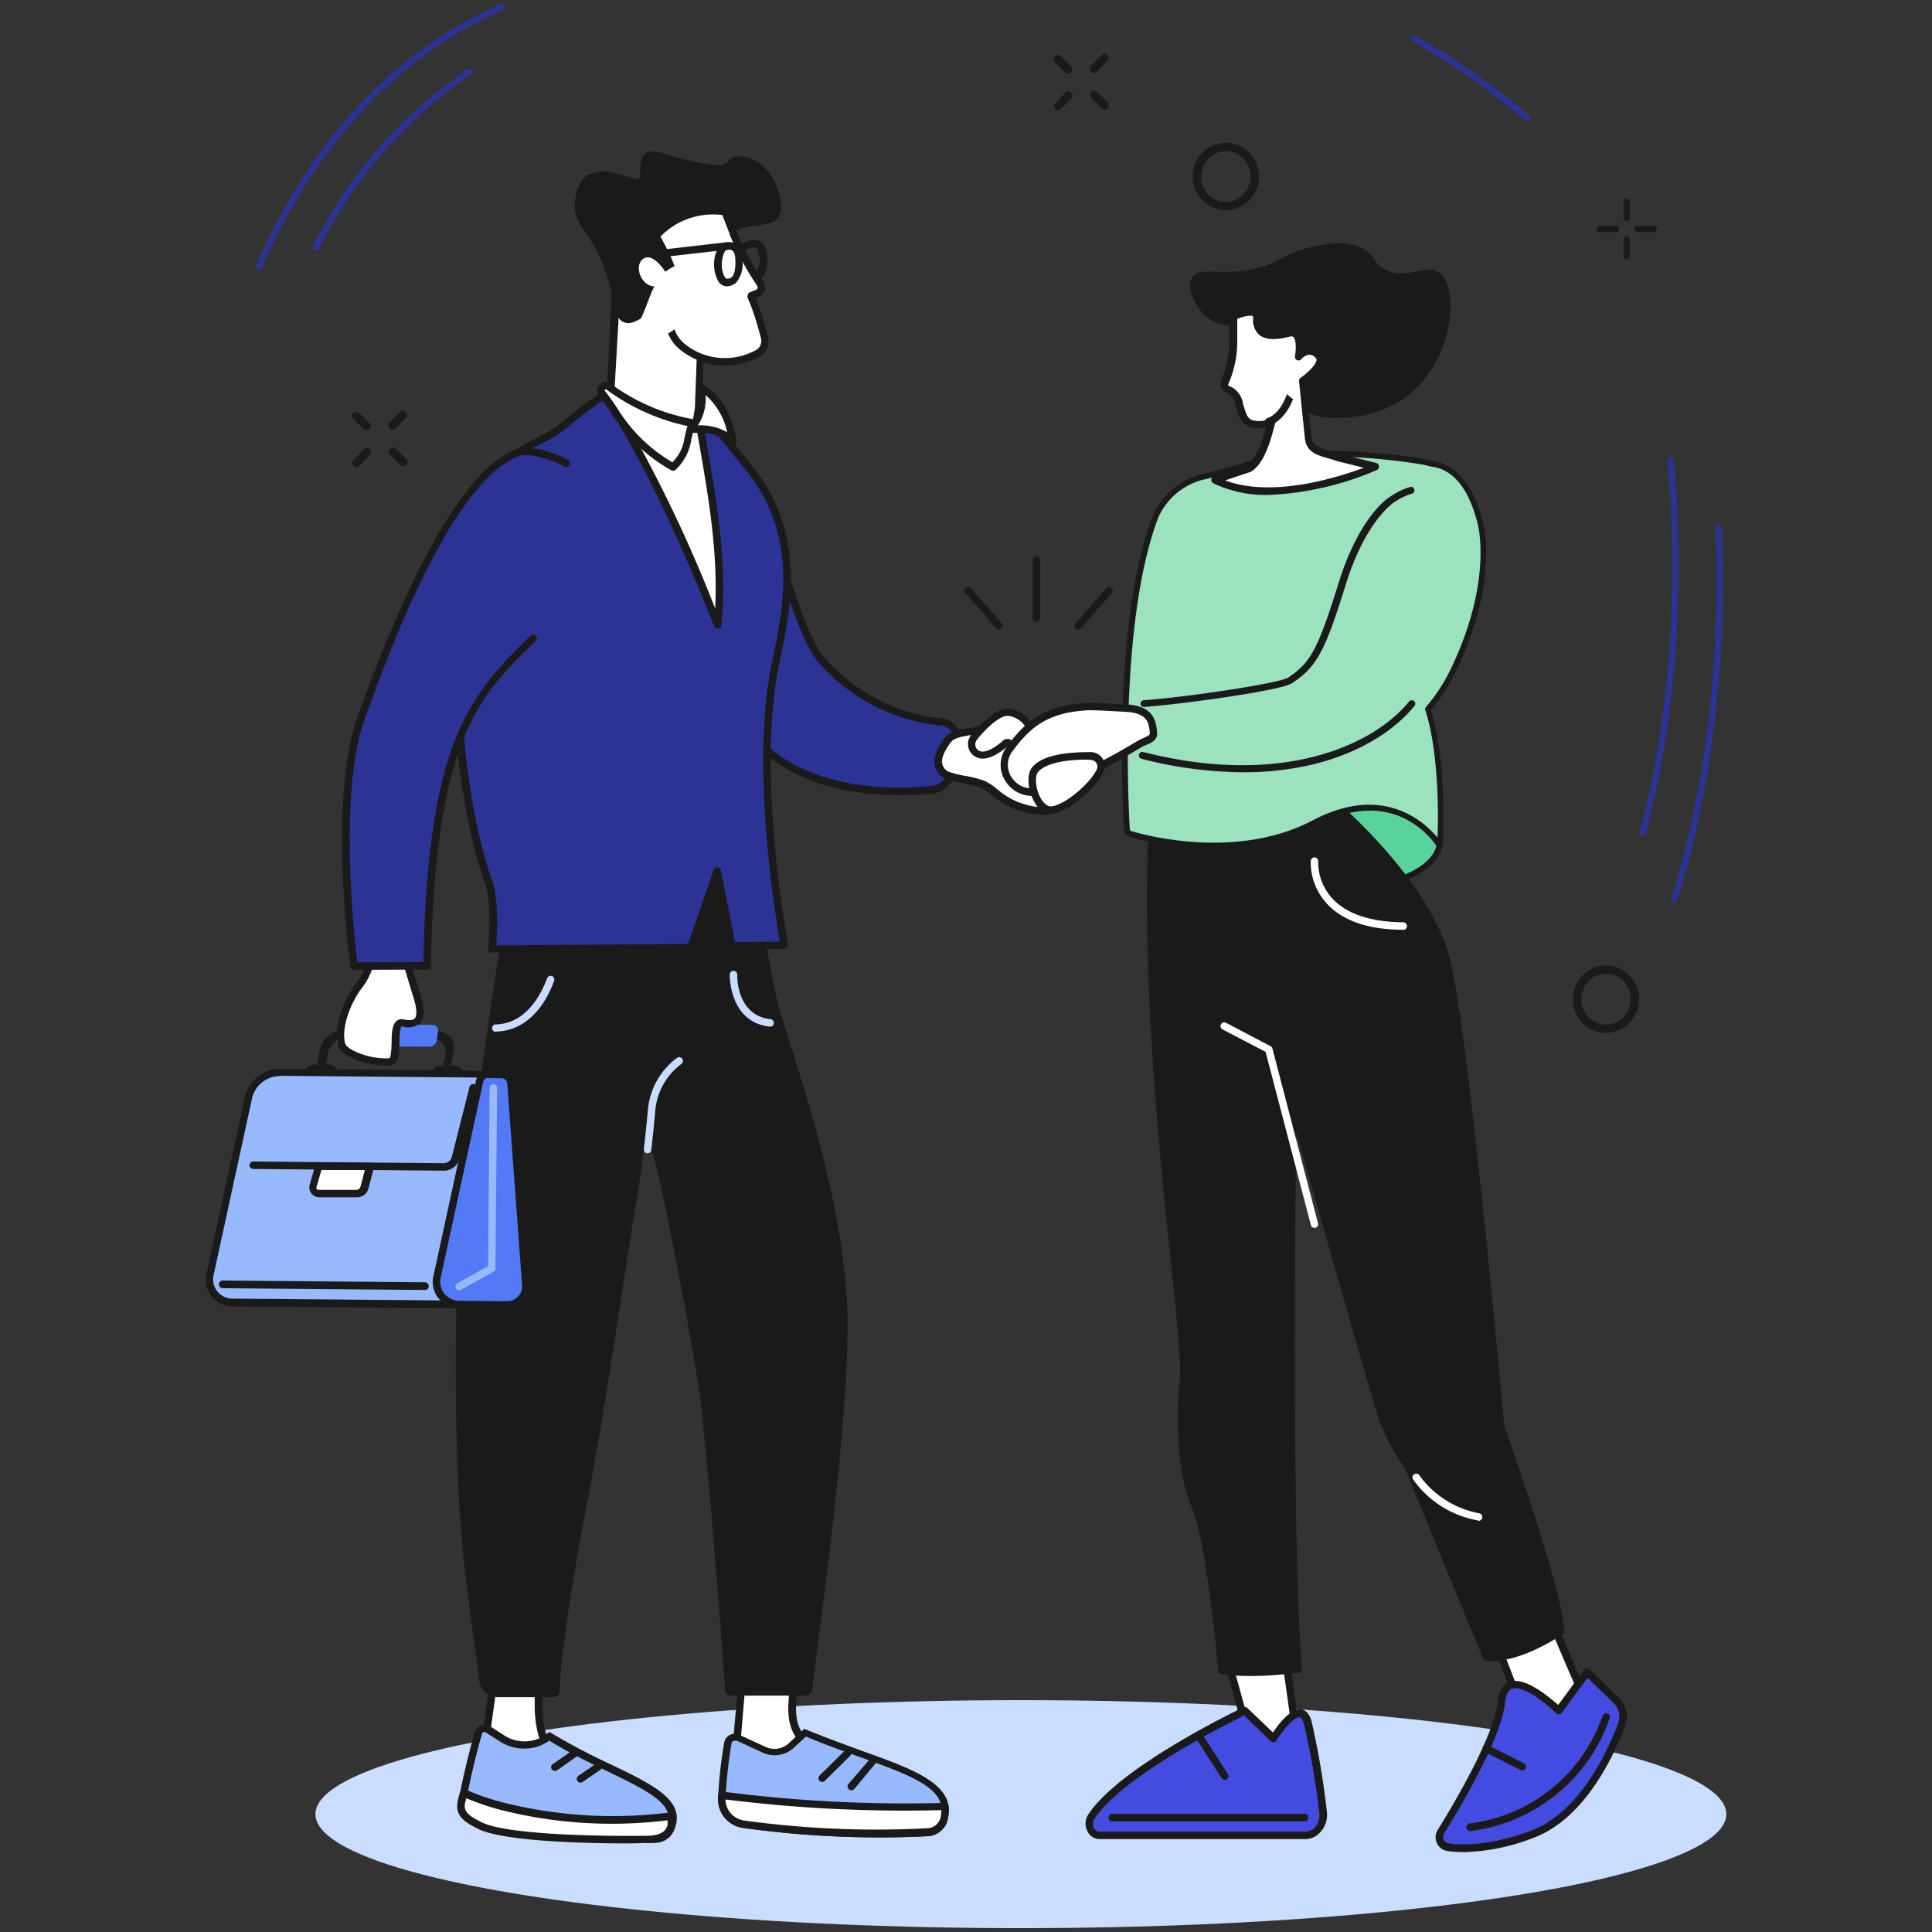 <svg xmlns="http://www.w3.org/2000/svg" viewBox="0 0 251 251"><rect x="0" y="0" width="251" height="251" fill="#333333" stroke="none"/><defs><style>.cls-1{fill:#caddff;}.cls-2{fill:#fff;}.cls-3{fill:#1a1a1a;}.cls-4{fill:#99b9ff;}.cls-5{fill:#2d3394;}.cls-6{fill:#5479f7;}.cls-7{fill:#59d39c;}.cls-8{fill:#434be0;}.cls-9{fill:#9ce2bf;}.cls-10{fill:none;stroke:#c8dbfd;stroke-miterlimit:10;opacity:0;}</style></defs><g id="Layer_2" data-name="Layer 2"><g id="Layer_1-2" data-name="Layer 1"><g id="Sales_representative" data-name="Sales representative"><ellipse class="cls-1" cx="132.63" cy="235.69" rx="91.65" ry="14.81"/><path class="cls-2" d="M62.5,230.16,72,228.3c-1.84-2.37-2.33-5.05-1.89-9.93l-5.9-.32Z"/><path class="cls-3" d="M61.92,230.77l1.85-13.23,6.85.38,0,.5c-.44,4.82,0,7.33,1.78,9.58l.49.62Zm2.69-12.22-1.54,11L71.15,228c-1.48-2.22-1.92-4.82-1.58-9.14Z"/><path class="cls-4" d="M62.16,225.15c-.46,1.42-1.47,5.46-1.92,7.9a3.08,3.08,0,0,0,2.11,3.49c4.17,1.31,14.26,1.68,22.64,2.39a2.15,2.15,0,0,0,2.17-1.55c1.8-4.7-7.18-6.51-15.81-11.79a8.73,8.73,0,0,1-1.32.77,5.31,5.31,0,0,1-4.64-.38l-2-1.28A.84.84,0,0,0,62.16,225.15Z"/><path class="cls-3" d="M85.13,239.42h-.19c-2.14-.19-4.43-.35-6.64-.51-6.65-.47-12.94-.92-16.1-1.91a3.58,3.58,0,0,1-2.44-4c.45-2.43,1.46-6.48,1.94-8h0a1.33,1.33,0,0,1,2-.71l2,1.29a4.87,4.87,0,0,0,4.17.34,7,7,0,0,0,1.24-.72l.27-.19.28.17a85.55,85.55,0,0,0,7.76,4.08c5.39,2.59,9.64,4.64,8.24,8.29A2.68,2.68,0,0,1,85.13,239.42Zm-22.5-14.13c-.47,1.45-1.48,5.51-1.91,7.85a2.57,2.57,0,0,0,1.78,2.93c3,1,9.57,1.43,15.87,1.88,2.22.15,4.51.32,6.66.5a1.66,1.66,0,0,0,1.67-1.25c1-2.68-2.11-4.35-7.75-7.06-2.33-1.13-5-2.39-7.58-4a10.12,10.12,0,0,1-1.14.63,5.84,5.84,0,0,1-5.11-.41l-2-1.28a.35.35,0,0,0-.53.18Z"/><path class="cls-2" d="M59.94,234.15s0,.07,0,.08c-.28,1.53.95,2.19,2.33,2.9C66.41,239.29,84,239,84,239s2.32.17,3-1.19a1.6,1.6,0,0,0,.25-.58c0-.27.08-1.26.08-1.26A59,59,0,0,1,65,234.6a29.76,29.76,0,0,1-4.73-1.67S60.15,233.28,59.94,234.15Z"/><path class="cls-3" d="M81.62,239.49c-5,0-16.26-.2-19.6-1.93-1.37-.71-2.93-1.52-2.57-3.41a.89.89,0,0,1,0-.11c.21-.87.31-1.23.31-1.25a.49.49,0,0,1,.29-.31.45.45,0,0,1,.42,0,30.2,30.2,0,0,0,4.61,1.62,58.35,58.35,0,0,0,22.16,1.34.48.48,0,0,1,.54.5c0,.11,0,1-.09,1.31a1.39,1.39,0,0,1-.23.61l-.07.12c-.81,1.57-3.18,1.48-3.47,1.46S82.89,239.49,81.62,239.49Zm-21.05-5.87c0,.17-.09.38-.16.64h0v.07c-.21,1.12.65,1.63,2.07,2.37,4,2.08,21.3,1.8,21.48,1.8h0c.56,0,2.1-.05,2.56-.93a1,1,0,0,1,.1-.18.62.62,0,0,0,.1-.25,5.71,5.71,0,0,0,0-.65,58.77,58.77,0,0,1-21.93-1.42A35.13,35.13,0,0,1,60.57,233.62Zm-.63.53h0Z"/><path class="cls-3" d="M72.09,230.08a.49.49,0,0,1-.4-.21.49.49,0,0,1,.12-.68l2.62-1.82a.48.48,0,0,1,.55.79L72.36,230A.46.46,0,0,1,72.09,230.08Z"/><path class="cls-3" d="M75.42,231.6a.46.46,0,0,1-.4-.21.49.49,0,0,1,.12-.68l2.29-1.57a.5.5,0,0,1,.68.13.48.48,0,0,1-.13.67l-2.29,1.57A.46.46,0,0,1,75.42,231.6Z"/><path class="cls-2" d="M95.53,228.56l6.66,2.11,3.48-3.65c-3.78-2-2.65-6-2.54-8.5l-6.72-.29Z"/><path class="cls-3" d="M102.34,231.22,95,228.9l1-11.17,7.67.32,0,.49c0,.42-.06.86-.11,1.33-.24,2.45-.51,5.22,2.38,6.72l.58.29Zm-6.29-3,6,1.9,2.85-3c-2.89-1.86-2.58-5-2.35-7.36,0-.27,0-.54.07-.79l-5.77-.24Z"/><path class="cls-4" d="M94.56,226.45a62.78,62.78,0,0,0-.79,7.19A3.28,3.28,0,0,0,96.55,237a126.88,126.88,0,0,0,24.11,1,2.32,2.32,0,0,0,2-2c1.17-5.26-8.16-6.7-18.11-10.9l-1.8,1.66a3.2,3.2,0,0,1-3.52.57l-3.45-1.59A.91.91,0,0,0,94.56,226.45Z"/><path class="cls-3" d="M114.4,238.71a129.31,129.31,0,0,1-17.92-1.24,3.76,3.76,0,0,1-3.19-3.85,59.35,59.35,0,0,1,.8-7.25h0a1.39,1.39,0,0,1,1.94-1l3.45,1.59a2.72,2.72,0,0,0,3-.48l2-1.88.28.12c2.48,1,5,1.94,7.18,2.73,6.81,2.44,12.19,4.37,11.22,8.73a2.8,2.8,0,0,1-2.49,2.37C118.64,238.65,116.51,238.71,114.4,238.71ZM95.46,226.18a.45.45,0,0,0-.2,0,.44.44,0,0,0-.22.31h0a60.31,60.31,0,0,0-.78,7.13,2.78,2.78,0,0,0,2.37,2.85,125.83,125.83,0,0,0,24,1,1.84,1.84,0,0,0,1.61-1.62c.78-3.53-4-5.24-10.61-7.61-2.12-.76-4.53-1.62-6.93-2.63l-1.57,1.46a3.69,3.69,0,0,1-4,.65l-3.45-1.59Zm-.9.27h0Z"/><path class="cls-2" d="M93.79,233.24s0,.27,0,.4A3.28,3.28,0,0,0,96.55,237a126.88,126.88,0,0,0,24.11,1,2.32,2.32,0,0,0,2-2,7.22,7.22,0,0,0,.07-1.32h-.64A183.6,183.6,0,0,1,95,233.39Z"/><path class="cls-3" d="M114.4,238.71a129.31,129.31,0,0,1-17.92-1.24,3.76,3.76,0,0,1-3.19-3.85c0-.13,0-.4,0-.4a.48.48,0,0,1,.18-.35.45.45,0,0,1,.37-.11l1.22.15a184,184,0,0,0,27.06,1.33l.64,0a.49.49,0,0,1,.49.47,6.31,6.31,0,0,1-.08,1.45,2.8,2.8,0,0,1-2.49,2.37C118.64,238.65,116.51,238.71,114.4,238.71Zm-20.15-4.92a2.81,2.81,0,0,0,2.38,2.72,125.83,125.83,0,0,0,24,1,1.84,1.84,0,0,0,1.61-1.62,5,5,0,0,0,.06-.72h-.15A185.94,185.94,0,0,1,95,233.87Z"/><path class="cls-3" d="M106.83,231.5a.52.52,0,0,1-.35-.14.49.49,0,0,1,0-.69l3.29-3.25a.48.48,0,0,1,.68,0,.49.49,0,0,1,0,.69l-3.29,3.25A.47.47,0,0,1,106.83,231.5Z"/><path class="cls-3" d="M110.59,232.58a.49.49,0,0,1-.37-.8l2.94-3.42a.48.48,0,0,1,.68-.06.49.49,0,0,1,0,.69L111,232.41A.5.5,0,0,1,110.59,232.58Z"/><path class="cls-3" d="M84.87,150.14c1,3,4.87,23,6,30.83,1,7.13,3,33.43,3.34,38.54a.82.82,0,0,0,.83.78h9.65a.83.83,0,0,0,.83-.75c.54-5.3,5-35,4.56-49.39-.54-15.68-7.58-34.33-8.93-39.47s-3-17.3-3-17.3l-32.51,5.05s-4.1,26.34-5.86,42.26c-.78,7-.88,29.77.47,41.93.88,7.88,1.7,12.91,2,15.65a2.51,2.51,0,0,0,2.5,2.22h7.14a.83.83,0,0,0,.84-.82c0-3.28,1.44-13.68,3.54-24.38,2.43-12.43,5.14-31.9,6.49-39.74.45-2.59.84-5.57,1.15-8.39C83.86,147.16,83.86,147.18,84.87,150.14Z"/><path class="cls-1" d="M84.08,149.83h0a.48.48,0,0,1-.43-.53c.23-2,.4-3.82.53-5.18a9.42,9.42,0,0,1,3.77-6.68.48.48,0,0,1,.68.1.49.49,0,0,1-.1.68,8.45,8.45,0,0,0-3.39,6c-.12,1.37-.3,3.19-.53,5.2A.49.49,0,0,1,84.08,149.83Z"/><path class="cls-1" d="M64.42,134.06a.49.49,0,0,1-.49-.48.48.48,0,0,1,.47-.49c4.12-.1,6-4.2,6.68-6a.48.48,0,1,1,.91.33c-.7,2-2.85,6.49-7.56,6.6Z"/><path class="cls-1" d="M100,133.38h0c-5.34-.61-5.19-6.73-5.19-6.79a.47.47,0,0,1,.5-.46.48.48,0,0,1,.47.5h0c0,.21-.12,5.28,4.33,5.78a.49.49,0,0,1,.42.54A.47.47,0,0,1,100,133.38Z"/><path class="cls-2" d="M79.23,52.86,80,37.61l11,5.74L90.77,53A48,48,0,0,1,89,60.44c-2.29,1.63-5.63-2.82-7.92-4.45l-.53-.38A3.12,3.12,0,0,1,79.23,52.86Z"/><path class="cls-3" d="M87.89,61.29c-1.66,0-3.48-1.69-5.13-3.21a21.27,21.27,0,0,0-2-1.69L80.27,56a3.63,3.63,0,0,1-1.53-3.18l.76-15.24a.47.47,0,0,1,.24-.4.5.5,0,0,1,.46,0l11,5.74a.51.51,0,0,1,.26.44L91.25,53a47,47,0,0,1-1.79,7.58.51.51,0,0,1-.18.25A2.32,2.32,0,0,1,87.89,61.29ZM80.55,38.15l-.84,14.73h0a2.68,2.68,0,0,0,1.12,2.33l.53.38a21.18,21.18,0,0,1,2.06,1.77c1.79,1.65,3.81,3.52,5.17,2.76A44.73,44.73,0,0,0,90.28,53l.35-9.56ZM79.23,52.86Z"/><path class="cls-3" d="M101.26,28c-.63,1.6-3.71,1-5.55,1.94a2.73,2.73,0,0,0-.43.26,3.55,3.55,0,0,0-.44.21c-2.11,1.13-3.43,3.84-6.1,3.84-3.86.77-4.1,4.55-5.43,7.11-.73.38-1.42.81-2.21.52-1.46-.54-1.12-2.74-2.35-6.37C77,30.36,75,29.71,74.69,27.27c-.22-1.86.68-4.31,2-4.66,2-.5,1.91-.54,6.06.7,1.13.35-1-4.73,3.32-3.42,10.9,3.3,7.22.23,10.17.44C100.33,20.6,102.08,26,101.26,28Z"/><path class="cls-2" d="M99.35,43.85c-.29-1.09-.66-2.47-1.13-3.75-.21-.58-.41-1.1-.62-1.59l0-.1.76-.3a.87.87,0,0,0,.43-1.29,31.36,31.36,0,0,1-4.23-8.76,9.53,9.53,0,0,0-8.75,2.67l.83,1.58a18.72,18.72,0,0,1,1,2.29c-2.85,1.2-3.18,4.48-4.38,6.78a2.58,2.58,0,0,1,2-.4c2.13.62,1.34,2.58,3.41,4.13a8.81,8.81,0,0,0,9.62.86A1.82,1.82,0,0,0,99.35,43.85Z"/><path class="cls-3" d="M98.57,46.42a10.75,10.75,0,0,1-4.48,1.07,9.32,9.32,0,0,1-5.65-2,5,5,0,0,1-1.64-2.16l.84-.54A4.19,4.19,0,0,0,89,44.72a8.34,8.34,0,0,0,9.12.81A1.37,1.37,0,0,0,98.88,44c-.31-1.14-.66-2.46-1.12-3.72-.2-.57-.41-1.08-.62-1.56a.52.52,0,0,1,0-.35l0-.09a.52.52,0,0,1,.29-.31l.76-.3a.32.32,0,0,0,.17-.12.36.36,0,0,0,0-.44,36.48,36.48,0,0,1-3.57-6.66,3.55,3.55,0,0,1,.44-.21,2.73,2.73,0,0,1,.43-.26,36.41,36.41,0,0,0,3.52,6.59,1.34,1.34,0,0,1-.08,1.6,1.27,1.27,0,0,1-.58.42l-.35.14c.15.38.31.78.46,1.22.47,1.29.84,2.64,1.14,3.8A2.3,2.3,0,0,1,98.57,46.42Z"/><path class="cls-3" d="M95.07,28a.51.51,0,0,0-.35-.36l-.13,0c-.29.29-.64-.47-.93-.19l1.18,3.06a3.55,3.55,0,0,1,.44-.21,2.73,2.73,0,0,1,.43-.26A18.62,18.62,0,0,1,95.07,28Z"/><path class="cls-2" d="M87,36.22s-2-3.8-3.52-2.53.75,5.4,3.52,2.53Z"/><path class="cls-3" d="M94.5,37.19h-.24a1.4,1.4,0,0,1-1-.75,4.7,4.7,0,0,1-.05-4.09A1.42,1.42,0,0,1,94,31.6a1.82,1.82,0,0,1,1.43,0c.65.29,1,1,1,2.13a3.74,3.74,0,0,1-.76,2.95A1.76,1.76,0,0,1,94.5,37.19Zm.17-4.75a.65.65,0,0,0-.28.06.42.42,0,0,0-.25.21,3.91,3.91,0,0,0-.13,3,1,1,0,0,0,.37.49.88.88,0,0,0,.69-.2c.25-.24.52-.81.46-2.21,0-.73-.19-1.16-.47-1.28h0A.9.9,0,0,0,94.67,32.44Z"/><path class="cls-3" d="M85.18,33.5a.47.47,0,0,1-.48-.42.49.49,0,0,1,.42-.54l9.26-1.07a.5.5,0,0,1,.54.43.49.49,0,0,1-.43.54L85.23,33.5Z"/><path class="cls-3" d="M98.54,36.28a.49.49,0,0,1-.26-.9,3.34,3.34,0,0,0,.11-3,.47.47,0,0,0-.31-.25,2.24,2.24,0,0,0-1.36.51.49.49,0,0,1-.68-.09.47.47,0,0,1,.09-.68,3.12,3.12,0,0,1,2.14-.69,1.45,1.45,0,0,1,1,.72,4.31,4.31,0,0,1,.2,3.29c-.19.58-.42.93-.7,1A.45.45,0,0,1,98.54,36.28Z"/><path class="cls-5" d="M100.69,69.8s3,12.35,6,15.84a24,24,0,0,0,15.55,8.13s3.87-.25,1.44,6.76a3.13,3.13,0,0,1-2.6,2.07c-5.24.53-19.9.91-25.59-10.57C88.47,77.94,100.69,69.8,100.69,69.8Z"/><path class="cls-3" d="M116.78,103.3c-6.91,0-17.14-1.72-21.76-11.06-7.09-14.3,5.27-22.76,5.4-22.84a.46.46,0,0,1,.44-.05.49.49,0,0,1,.3.34c0,.12,3.06,12.28,5.86,15.64a23.51,23.51,0,0,0,15.2,8,2.55,2.55,0,0,1,2,1c.94,1.23.88,3.38-.16,6.4a3.6,3.6,0,0,1-3,2.39A41.9,41.9,0,0,1,116.78,103.3ZM100.39,70.62a19.23,19.23,0,0,0-4.54,5.29c-2.79,4.87-2.78,10.23,0,15.9,5.48,11,19.38,10.89,25.11,10.3a2.6,2.6,0,0,0,2.19-1.74c1.16-3.34.81-4.82.32-5.49a1.56,1.56,0,0,0-1.27-.62h-.07A24.58,24.58,0,0,1,106.27,86C103.7,82.86,101.1,73.33,100.39,70.62Z"/><path class="cls-5" d="M78.35,51.47a36.43,36.43,0,0,0-5,3.73c-3.22,2.73-8.11,2.89-11,9.65-4.95,11.79-3.5,37.1,1.11,49.91.92,2.58.4,8.56.4,8.56l25.79-.21,3.47-9.93,1.92,9.73,6.8-.09s-4.15-21.65-1.21-36.29c1.22-6.06,3.92-16.1-2.91-25.1-1.56-2-4.65-5.64-6-7.81l-1.68,1.67C89.74,55.37,89.39,58,89,58c-4.11.72-5.27-1.16-8.14-4.18Z"/><path class="cls-3" d="M63.92,123.8a.48.48,0,0,1-.36-.15.46.46,0,0,1-.12-.37c0-.06.5-5.91-.38-8.36C58.42,102,56.89,76.73,62,64.67c2-4.84,5.11-6.43,7.82-7.83a17,17,0,0,0,3.26-2A39.09,39.09,0,0,1,78.11,51a.5.5,0,0,1,.58.08l2.51,2.39.88.94c2.24,2.43,3.39,3.67,6.68,3.14a8.51,8.51,0,0,0,.35-1.13c.23-.87.37-1.37.68-1.57l1.61-1.61a.47.47,0,0,1,.4-.14.48.48,0,0,1,.36.22c.89,1.41,2.55,3.46,4,5.27.75.93,1.46,1.81,2,2.51,6.52,8.57,4.56,18,3.26,24.24-.09.43-.18.84-.26,1.24-2.88,14.38,1.18,35.9,1.22,36.11a.48.48,0,0,1-.1.4.49.49,0,0,1-.37.18l-6.81.09h0a.5.5,0,0,1-.48-.39l-1.57-8-2.88,8.24a.51.51,0,0,1-.45.33l-25.8.2ZM78.29,52.07a42.89,42.89,0,0,0-4.62,3.5,17.77,17.77,0,0,1-3.45,2.13c-2.69,1.39-5.47,2.83-7.36,7.34C58,76.59,59.42,101.94,64,114.6c.8,2.21.58,6.69.47,8.23l24.93-.2L92.73,113a.48.48,0,0,1,.49-.32.49.49,0,0,1,.44.39l1.83,9.33,5.83-.07c-.62-3.53-3.76-22.67-1.11-35.92.08-.4.17-.82.26-1.25,1.26-6.07,3.17-15.23-3.08-23.45-.52-.69-1.23-1.57-2-2.49-1.31-1.63-2.78-3.45-3.74-4.86l-1.25,1.26-.06,0a9.66,9.66,0,0,0-.31,1c-.29,1.07-.46,1.72-1,1.81-3.93.69-5.44-.94-7.71-3.41l-.86-.92Zm11.9,3.7h0Z"/><path class="cls-2" d="M123.15,96.11c-.59.87-2.4,3.17-.24,4.58.56.36,4,.82,4.84,1.25,1.32.64,2.3,2,4.34,2.76,3.79,1.41,6.14.47,8.14-1.6s-3.6-9-7.6-8.62S124,94.85,123.15,96.11Z"/><path class="cls-3" d="M135.39,105.86a10,10,0,0,1-3.47-.71,10.72,10.72,0,0,1-2.93-1.78,8,8,0,0,0-1.45-1,15.68,15.68,0,0,0-2.42-.62,9.41,9.41,0,0,1-2.47-.67,2.51,2.51,0,0,1-1.21-1.66c-.26-1.33.68-2.68,1.18-3.41l.13-.18h0c.82-1.21,3.9-1.42,7.46-1.67.79,0,1.59-.11,2.37-.18,3.09-.26,6.75,3.26,8,5.9.72,1.53.72,2.79,0,3.55A7,7,0,0,1,135.39,105.86Zm-11.84-9.48-.13.19c-.42.61-1.21,1.75-1,2.68a1.58,1.58,0,0,0,.79,1,13.46,13.46,0,0,0,2.13.54,14.11,14.11,0,0,1,2.65.69,8.64,8.64,0,0,1,1.63,1.1,9.45,9.45,0,0,0,2.67,1.63c3.19,1.2,5.47.75,7.62-1.47.43-.45.37-1.34-.17-2.46-1.26-2.65-4.62-5.55-7-5.35-.79.07-1.6.12-2.4.18-2.74.19-6.16.42-6.72,1.24Z"/><path class="cls-2" d="M126.38,97.25a1.45,1.45,0,0,1,.28-1.63c1-1.12,3-3.23,4.41-3.11,1.67.14,3.81,2,3.16,5.2-.42,2-2.24,1-2.49.23s-.64-1.81-1.08-1.42S127.48,99.28,126.38,97.25Z"/><path class="cls-3" d="M133.12,99.39a2.07,2.07,0,0,1-1.84-1.31,4.88,4.88,0,0,0-.43-1.08c-.72.62-2.23,1.75-3.53,1.53a1.92,1.92,0,0,1-1.36-1h0a1.93,1.93,0,0,1,.33-2.19c1.36-1.56,3.29-3.41,4.82-3.27a4,4,0,0,1,2.8,1.65,5,5,0,0,1,.79,4.13c-.28,1.38-1.15,1.57-1.51,1.58ZM130.86,96l.2,0c.46.13.79.66,1.15,1.83a1.08,1.08,0,0,0,.94.62c.29,0,.5-.28.6-.81a4,4,0,0,0-.62-3.35A3.09,3.09,0,0,0,131,93c-.85-.07-2.35,1-4,3a1,1,0,0,0-.22,1.08.92.92,0,0,0,.68.55c.79.14,2-.64,2.85-1.41A.79.79,0,0,1,130.86,96Z"/><path class="cls-2" d="M93.24,81.19c-4.3-10.82-8.92-20.95-14.3-29.44,3.9,2.77,7.21,6.66,12,3.42C92.19,62.9,94.13,72.19,93.24,81.19Z"/><path class="cls-3" d="M93.24,81.67a.5.5,0,0,1-.45-.3C87.8,68.83,83.27,59.5,78.53,52a.49.49,0,0,1,.69-.66c.64.45,1.26.93,1.86,1.4,3.14,2.44,5.85,4.54,9.56,2a.47.47,0,0,1,.46,0,.49.49,0,0,1,.29.36c.15.93.32,1.89.48,2.86,1.24,7.17,2.64,15.31,1.85,23.29a.48.48,0,0,1-.41.43Zm-12.53-28a182.25,182.25,0,0,1,12.2,25.38c.38-7.19-.87-14.47-2-21-.13-.72-.25-1.44-.37-2.14C86.67,58.18,83.63,56,80.71,53.69Z"/><path class="cls-2" d="M79.09,50.23A26.24,26.24,0,0,0,90,54.94c-1,2.89-.24,3.22-2.51,5.74-5.74-3.35-6.86-6.57-9.22-9.57A.62.62,0,0,1,79.09,50.23Z"/><path class="cls-3" d="M87.44,61.16a.42.42,0,0,1-.24-.07,21.39,21.39,0,0,1-7.85-7.56c-.5-.74-1-1.43-1.51-2.12A1.08,1.08,0,0,1,77.92,50a1.09,1.09,0,0,1,1.46-.12h0A25.46,25.46,0,0,0,90,54.45a.49.49,0,0,1,.35.23.46.46,0,0,1,0,.41,17.94,17.94,0,0,0-.55,2.08A6.59,6.59,0,0,1,87.8,61,.46.46,0,0,1,87.44,61.16ZM78.72,50.58a.14.14,0,0,0-.11.05.12.12,0,0,0,0,.18c.56.72,1.07,1.46,1.55,2.17a20.69,20.69,0,0,0,7.19,7.08A5.44,5.44,0,0,0,88.91,57a15.61,15.61,0,0,1,.41-1.65A27.38,27.38,0,0,1,78.8,50.62.12.12,0,0,0,78.72,50.58Z"/><path class="cls-2" d="M89.71,55.77A6.08,6.08,0,0,0,91,50.27c2.45,1.51,3.67,4,4.19,7.06C93.52,55.69,91.45,55.68,89.71,55.77Z"/><path class="cls-3" d="M95.22,57.81a.51.51,0,0,1-.34-.13c-1.53-1.49-3.38-1.52-5.14-1.42a.49.49,0,0,1-.4-.8,5.61,5.61,0,0,0,1.22-5.09.45.45,0,0,1,.19-.49.47.47,0,0,1,.53,0c2.38,1.46,3.82,3.88,4.41,7.39a.48.48,0,0,1-.25.51A.59.59,0,0,1,95.22,57.81Zm-4.48-2.55a7,7,0,0,1,3.73.89,8.86,8.86,0,0,0-2.8-4.82,6.39,6.39,0,0,1-1,3.93Z"/><path class="cls-4" d="M61.77,169.48l-31.6-.28a3,3,0,0,1-2.9-3.58l5-23a4.22,4.22,0,0,1,4.16-3.3l27.1.24Z"/><path class="cls-3" d="M61.77,170h0l-31.59-.28a3.49,3.49,0,0,1-2.7-1.31,3.41,3.41,0,0,1-.67-2.87l5-23a4.72,4.72,0,0,1,4.6-3.67h0l27.1.24a.51.51,0,0,1,.35.15.49.49,0,0,1,.13.36l-1.76,29.93A.49.49,0,0,1,61.77,170ZM36.39,139.8a3.74,3.74,0,0,0-3.65,2.91l-5,23a2.45,2.45,0,0,0,.49,2.05,2.49,2.49,0,0,0,1.95.95l31.13.27L63,140l-26.59-.23Z"/><path class="cls-6" d="M65.81,169.52l-6.13-.06a3,3,0,0,1-2.9-3.58l5.5-25.35a1.27,1.27,0,0,1,1.24-1l1.58,0a1.24,1.24,0,0,1,1.24,1.15l1.92,26.21A2.42,2.42,0,0,1,65.81,169.52Z"/><path class="cls-3" d="M65.83,170h0L59.68,170a3.48,3.48,0,0,1-2.7-1.31,3.42,3.42,0,0,1-.68-2.87l5.51-25.34a1.74,1.74,0,0,1,1.7-1.36H65.1a1.74,1.74,0,0,1,1.72,1.6l1.93,26.21A2.91,2.91,0,0,1,65.83,170Zm-2.32-30a.76.76,0,0,0-.75.6L57.25,166a2.44,2.44,0,0,0,.48,2.05,2.52,2.52,0,0,0,2,.95l6.13.05a2,2,0,0,0,1.46-.62,1.89,1.89,0,0,0,.51-1.45l-1.93-26.21a.76.76,0,0,0-.76-.7H63.51Z"/><path class="cls-3" d="M57.63,152.09h0l-24.73-.22a.49.49,0,0,1-.48-.49.48.48,0,0,1,.48-.48h0l24.73.22h0a1.09,1.09,0,0,0,1.07-.83L61,141.21a.49.49,0,0,1,.59-.36.48.48,0,0,1,.35.59l-2.26,9.09A2.06,2.06,0,0,1,57.63,152.09Z"/><path class="cls-2" d="M48.07,151.52l-.72,2.76a1.05,1.05,0,0,1-1,.79l-4.9,0a.8.8,0,0,1-.77-1l.74-2.54Z"/><path class="cls-3" d="M46.34,155.55h0l-4.9,0a1.3,1.3,0,0,1-1-.52,1.29,1.29,0,0,1-.21-1.12l.74-2.55a.5.5,0,0,1,.47-.35h0l6.68.06a.47.47,0,0,1,.38.19.49.49,0,0,1,.08.42l-.72,2.76A1.52,1.52,0,0,1,46.34,155.55ZM41.76,152l-.63,2.19a.31.31,0,0,0,0,.27.33.33,0,0,0,.26.13l4.9,0h0a.55.55,0,0,0,.54-.42l.57-2.16Z"/><path class="cls-3" d="M55.22,167.59h0l-26.28-.23a.49.49,0,0,1,0-1h0l26.28.23a.49.49,0,0,1,.48.49A.48.48,0,0,1,55.22,167.59Z"/><path class="cls-3" d="M42.68,138.32l-2,0a1,1,0,0,0-1,1l4.06,0A1,1,0,0,0,42.68,138.32Z"/><path class="cls-3" d="M59.12,138.47l-2,0a1,1,0,0,0-1,1l4.06,0A1,1,0,0,0,59.12,138.47Z"/><path class="cls-3" d="M58.58,138.41l.35-1.94A2.05,2.05,0,0,0,56.86,134l-12.3-.11a3.09,3.09,0,0,0-3,2.47l-.35,1.94,1.13.27.24-1.58a2.44,2.44,0,0,1,2.15-2.12l11.54.11a1.6,1.6,0,0,1,1.61,1.95l-.27,1.51Z"/><path class="cls-6" d="M56.22,133.15l-11.3-.1a1,1,0,0,0-1,.87L43.77,135a.72.72,0,0,0,.68.89l11.3.1a1,1,0,0,0,1-.87L56.9,134A.71.71,0,0,0,56.22,133.15Z"/><path class="cls-4" d="M59.64,167.63a.49.49,0,0,1-.23-.91l4-2.21.2-23.17a.49.49,0,0,1,.49-.48h0a.49.49,0,0,1,.48.49l-.21,23.45a.46.46,0,0,1-.25.42l-4.25,2.35A.53.53,0,0,1,59.64,167.63Z"/><path class="cls-2" d="M48.15,124.73a8,8,0,0,1-1.5,3.35c-1.25,1.59-2.84,5.07-2.28,7.52.42,1.79,5.6,2.66,6.44,2.28,1.13-.5,0-5.36,1.53-5,2.87.63,2.4-1.68,1.83-3.57s-1.55-5.2-1.55-5.2Z"/><path class="cls-3" d="M50.12,138.45a11.73,11.73,0,0,1-4.58-1.08,2.76,2.76,0,0,1-1.64-1.67c-.6-2.6,1-6.19,2.37-7.92a7.55,7.55,0,0,0,1.4-3.12l0-.36,5.24-.75.12.4s1,3.31,1.55,5.2c.45,1.46.75,2.94,0,3.77a2.43,2.43,0,0,1-2.39.41h0c-.24.15-.28,1.44-.3,2.07,0,1.38-.08,2.57-.87,2.93A2.49,2.49,0,0,1,50.12,138.45Zm-1.57-13.29A8.38,8.38,0,0,1,47,128.38c-1.19,1.52-2.71,4.84-2.18,7.11.07.32.45.67,1.07,1a9.78,9.78,0,0,0,4.7,1c.23-.15.27-1.45.29-2.07,0-1.26.08-2.34.68-2.81a1,1,0,0,1,.85-.17c.51.11,1.18.18,1.47-.13.49-.54,0-2.2-.2-2.83-.46-1.49-1.16-3.86-1.44-4.8Z"/><path class="cls-5" d="M69.23,82.91C61.42,90.44,56,96.32,55.45,125.44l-9.45.11s-2.91-21.53.9-32.21c3.41-9.56,11.82-31.62,20.53-34.56,1.4-.47,4.89.64,6.12,1.44h0Z"/><path class="cls-3" d="M46,126a.49.49,0,0,1-.48-.42c-.12-.88-2.88-21.76.92-32.43,5.15-14.43,13-32.19,20.84-34.86,1.61-.55,5.26.66,6.54,1.49a.5.5,0,0,1,.14.68.49.49,0,0,1-.67.14c-1.2-.79-4.54-1.79-5.7-1.39-6,2-13,13.86-20.23,34.27-3.44,9.62-1.31,28.48-.93,31.55L55,125c.58-28.12,5.67-34.44,13.92-42.39a.48.48,0,0,1,.68,0,.47.47,0,0,1,0,.68c-7.31,7-13.08,12.62-13.63,42.19a.49.49,0,0,1-.48.48L46,126Z"/><path class="cls-7" d="M187.13,108.88c0,6.49-13.82,7.53-22.84,7.53s-9.87-3-9.87-9.48,7.31-11.75,16.33-11.75S187.13,102.39,187.13,108.88Z"/><path class="cls-3" d="M164.29,116.79c-9.24,0-10.25-3.15-10.25-9.86s7.5-12.13,16.71-12.13c9.44,0,16.76,7.57,16.76,14.08S174.88,116.79,164.29,116.79Zm6.46-21.23c-8.79,0-15.95,5.1-15.95,11.37,0,6.47.86,9.1,9.49,9.1,8.39,0,22.46-.93,22.46-7.15S179.76,95.56,170.75,95.56Z"/><polygon class="cls-2" points="167.01 215.38 168.81 228.09 162.94 228.09 159.11 214.29 167.01 215.38"/><path class="cls-3" d="M168.81,228.57h-5.87a.48.48,0,0,1-.47-.35l-3.82-13.8a.46.46,0,0,1,.1-.45.45.45,0,0,1,.43-.16l7.9,1.09a.49.49,0,0,1,.41.41l1.8,12.71a.51.51,0,0,1-.12.39A.48.48,0,0,1,168.81,228.57Zm-5.5-1h4.94l-1.67-11.79-6.8-.94Z"/><path class="cls-8" d="M142.84,238.44h26.79a2.51,2.51,0,0,0,2.26-3,106.74,106.74,0,0,0-2-11.69c-1-3.52-4.44,2.09-4.44,2.09l-3.74-3.58s-15.9,7.56-19.95,13.74A1.53,1.53,0,0,0,142.84,238.44Z"/><path class="cls-3" d="M169.63,238.93H142.84a1.74,1.74,0,0,1-1.55-1,2.13,2.13,0,0,1,.09-2.19c4.08-6.23,19.49-13.61,20.14-13.92a.5.5,0,0,1,.55.09l3.31,3.17c.71-1.07,2.28-3.13,3.63-3,.63.08,1.09.58,1.37,1.49a104.83,104.83,0,0,1,2,11.77,3.27,3.27,0,0,1-.76,2.59A2.62,2.62,0,0,1,169.63,238.93Zm-8-16.06c-2.2,1.08-15.82,7.89-19.45,13.43a1.17,1.17,0,0,0-.05,1.2.8.8,0,0,0,.7.46h26.79a1.65,1.65,0,0,0,1.25-.6,2.32,2.32,0,0,0,.53-1.83,107.76,107.76,0,0,0-2-11.61c-.09-.29-.28-.77-.56-.81-.75-.09-2.23,1.74-3,3a.48.48,0,0,1-.75.1Z"/><path class="cls-3" d="M169.49,236.61h-25a.48.48,0,0,1-.48-.48.49.49,0,0,1,.48-.49h25a.49.49,0,0,1,.48.49A.48.48,0,0,1,169.49,236.61Z"/><path class="cls-2" d="M199.62,206c.55,1.42,6.8,16,6.8,16l-4.7,5.89-3.26-3.8L192,207.42Z"/><path class="cls-3" d="M201.72,228.34a.48.48,0,0,1-.37-.17l-3.25-3.8a.42.42,0,0,1-.09-.14l-6.42-16.63a.49.49,0,0,1,0-.41A.45.45,0,0,1,192,207l7.58-1.42a.48.48,0,0,1,.54.3c.54,1.39,6.74,15.79,6.8,15.94a.49.49,0,0,1-.07.49l-4.7,5.9a.49.49,0,0,1-.37.18Zm-2.83-4.54,2.81,3.29,4.16-5.21c-.82-1.91-5.53-12.87-6.54-15.33l-6.62,1.24Z"/><path class="cls-8" d="M210,220.92a2.92,2.92,0,0,1,.7,3.12c-1.37,3.7-5.07,11.91-11.68,14.32-5.26,1.92-8.86,1.93-10.86,1.64a1.33,1.33,0,0,1-.94-2c2.2-3.55,7.38-12.31,7.86-16.83.6-5.75,7.44,1.11,7.44,1.11l3.68-5Z"/><path class="cls-3" d="M190.17,240.62a13.88,13.88,0,0,1-2.1-.14,1.8,1.8,0,0,1-1.39-1,1.84,1.84,0,0,1,.11-1.75c2.18-3.52,7.32-12.21,7.78-16.62.15-1.42.68-2.3,1.57-2.61,2-.71,5.14,2,6.3,3l3.35-4.56a.52.52,0,0,1,.35-.2.49.49,0,0,1,.38.14l3.8,3.68a3.42,3.42,0,0,1,.82,3.63c-1.32,3.56-5.13,12.11-12,14.61A26.41,26.41,0,0,1,190.17,240.62Zm6.72-21.29a1.44,1.44,0,0,0-.43.06c-.5.18-.82.79-.92,1.8-.48,4.61-5.71,13.45-7.93,17a.88.88,0,0,0-.05.82.84.84,0,0,0,.64.47c2,.29,5.53.25,10.63-1.61,6.47-2.37,10.13-10.6,11.4-14a2.46,2.46,0,0,0-.59-2.61h0l-3.4-3.29-3.35,4.56a.52.52,0,0,1-.36.19.49.49,0,0,1-.38-.14C200.81,221.24,198.34,219.33,196.89,219.33Z"/><path class="cls-3" d="M191.05,237.9a.49.49,0,0,1-.08-1,21,21,0,0,0,17.24-14,.49.49,0,0,1,.94.25,22,22,0,0,1-18,14.72Z"/><path class="cls-3" d="M197.77,230a.42.42,0,0,1-.22-.05l-4.68-2.36a.49.49,0,0,1-.21-.65.48.48,0,0,1,.65-.21l4.67,2.36a.48.48,0,0,1-.21.91Z"/><path class="cls-3" d="M159.11,231.24a.45.45,0,0,1-.4-.22l-3.21-5a.49.49,0,0,1,.82-.53l3.2,5a.49.49,0,0,1-.14.67A.52.52,0,0,1,159.11,231.24Z"/><path class="cls-3" d="M172.4,103s12.86,10.42,15.86,21.18c2.5,8.94,7.17,61.1,7.17,61.1s7.48,20.81,7.85,26.86c0,0-5.93,4.24-10.49,3.59L182.4,190.51a25.12,25.12,0,0,1-3.42-6.58c-1.12-3.54-10.57-36.8-10.57-36.8s-.76,49.19.73,70.12c0,0-6.78,1-10.82.15,0,0-1.55-17.07-3.39-21.25s-2.24-10.72-1.65-17-5.6-41.85-4-73.23Z"/><path class="cls-2" d="M182.29,120.79h0c-4.53,0-7.87-1.17-9.92-3.41a7.88,7.88,0,0,1-2.08-5.54.49.49,0,0,1,.52-.45.48.48,0,0,1,.44.53,7.05,7.05,0,0,0,1.85,4.82c1.86,2,5,3.05,9.19,3.08a.49.49,0,0,1,0,1Z"/><path class="cls-2" d="M192,197.53h0a13.1,13.1,0,0,1-8.43-5.35.49.49,0,0,1,.77-.59,12.42,12.42,0,0,0,7.76,5,.49.49,0,0,1-.05,1Z"/><path class="cls-2" d="M170.76,159.51a.48.48,0,0,1-.46-.37l-5.88-22.49-5.53-2.88a.49.49,0,1,1,.45-.86l5.72,3a.55.55,0,0,1,.25.31l5.92,22.7a.48.48,0,0,1-.34.59Z"/><path class="cls-9" d="M192.34,68c-1.42-5.73-4.09-7.46-6.49-7.72q-.45-.14-1-.24A78.23,78.23,0,0,0,170,59c-5.47.37-9.09,2-14.05,3.08a9.09,9.09,0,0,0-5.78,5c-5.12,13.41-3.95,37.06-3.73,40.67a.68.68,0,0,0,.48.61c2.42.71,14,3.72,23.86-1.45,11-5.8,16.32,3,16.32,3,.35-4.56.09-13-1.54-17.74a22.9,22.9,0,0,0,3.19-4.81C194.54,75.4,192.34,68,192.34,68Z"/><path class="cls-3" d="M187.08,110.27a.37.37,0,0,1-.33-.18c-.21-.34-5.25-8.38-15.82-2.82-10,5.25-21.87,2.15-24.15,1.47a1.06,1.06,0,0,1-.75-.95c-.27-4.48-1.34-27.48,3.76-40.82a9.47,9.47,0,0,1,6-5.28c1.62-.37,3.1-.78,4.54-1.19a44.32,44.32,0,0,1,9.57-1.89,80.12,80.12,0,0,1,15,1c.35.08.68.17,1,.26,2.19.22,5.21,1.81,6.75,8,.12.41,2.12,7.79-3.65,19.64a23.05,23.05,0,0,1-3.1,4.73c1.67,5.12,1.8,13.53,1.49,17.68a.37.37,0,0,1-.29.34Zm-15-51q-1.17,0-2.1.06a44.14,44.14,0,0,0-9.42,1.87c-1.44.41-2.94.83-4.57,1.2a8.78,8.78,0,0,0-5.5,4.81c-5.15,13.47-3.88,37.78-3.71,40.5a.29.29,0,0,0,.21.27c2.23.66,13.85,3.7,23.57-1.41,9.06-4.77,14.43.13,16.19,2.24.22-4.63-.1-12.18-1.59-16.56a.41.41,0,0,1,.07-.37,22.27,22.27,0,0,0,3.14-4.74c5.67-11.64,3.62-19,3.6-19.1h0c-1.15-4.63-3.22-7.13-6.16-7.44-.36-.1-.67-.18-1-.25A81.27,81.27,0,0,0,172.09,59.3Z"/><path class="cls-3" d="M161.51,100.33a54,54,0,0,1-13.21-1.75.45.45,0,0,1,.22-.88c17.82,4.53,29.75-.71,34.55-6.56a.46.46,0,0,1,.64-.06.45.45,0,0,1,.06.63c-2.87,3.5-7.5,6.18-13,7.55A38.48,38.48,0,0,1,161.51,100.33Z"/><path class="cls-3" d="M148.63,91.87a.46.46,0,0,1-.45-.42.45.45,0,0,1,.42-.48c5.66-.4,17.62-2.2,18.75-2.94,2.94-1.94,3.87-3.68,6.59-12.39,2.59-8.29,6.19-10.82,6.51-11a9.23,9.23,0,0,1,2.73-1.37.45.45,0,0,1,.25.87A8.33,8.33,0,0,0,181,65.34l0,0s-3.61,2.4-6.14,10.54c-2.61,8.33-3.63,10.68-7,12.88-1.54,1-14.63,2.76-19.18,3.08Z"/><path class="cls-3" d="M140.07,81.77a.51.51,0,0,1-.32-.12.49.49,0,0,1,0-.69l4-4.57a.49.49,0,0,1,.73.64l-4.05,4.58A.52.52,0,0,1,140.07,81.77Z"/><path class="cls-3" d="M129.77,81.77a.5.5,0,0,1-.36-.16l-4-4.58a.48.48,0,1,1,.72-.64l4,4.57a.48.48,0,0,1-.36.81Z"/><path class="cls-3" d="M134.65,80.77a.47.47,0,0,1-.48-.48V72.78a.48.48,0,0,1,.48-.49.49.49,0,0,1,.49.49v7.51A.48.48,0,0,1,134.65,80.77Z"/><path class="cls-2" d="M146.53,92c-.56,0-4.43-.24-5-.22-5.77.23-8.19,2.5-10.34,5.47a3.52,3.52,0,0,0,3.45,5.57c2.62-.65,7-2.3,13.36-6.14.72-.44,1.93-.63,1.86-1.47C149.75,93.75,149.49,92.24,146.53,92Z"/><path class="cls-3" d="M134,103.4a4.09,4.09,0,0,1-3.32-1.84,3.86,3.86,0,0,1,.15-4.58c2.41-3.33,5-5.44,10.71-5.67.6,0,4.5.18,5,.22h0c3.24.25,3.66,2,3.79,3.65.08,1-.82,1.35-1.48,1.63a4.34,4.34,0,0,0-.61.3c-6.61,4-11,5.57-13.49,6.19A3.06,3.06,0,0,1,134,103.4Zm7.68-11.13h-.1c-5.3.22-7.67,2.1-10,5.28a2.91,2.91,0,0,0-.13,3.47,3,3,0,0,0,3.08,1.34c2.44-.6,6.71-2.15,13.22-6.08a6,6,0,0,1,.72-.36c.64-.27.93-.43.91-.66-.11-1.26-.21-2.56-2.9-2.76C145.9,92.45,142.44,92.27,141.66,92.27Z"/><path class="cls-2" d="M141.73,98.19a1.36,1.36,0,0,1,1.21,1.9l-.13.27c-.92,1.66-4,4.48-6.06,4.82s-3.29-3.9-2.29-5.17C135.85,98.26,140,98.16,141.73,98.19Z"/><path class="cls-3" d="M136.52,105.69a2.55,2.55,0,0,1-2.11-1.46c-.81-1.36-1.13-3.5-.33-4.52,1.47-1.86,5.43-2,7.66-2h0a1.84,1.84,0,0,1,1.52.86,1.81,1.81,0,0,1,.12,1.72q-.06.13-.15.3c-.95,1.73-4.13,4.69-6.4,5.07Zm4.63-7c-3.15,0-5.49.6-6.31,1.64-.42.53-.33,2.18.4,3.43.25.41.76,1.08,1.43,1,1.91-.32,4.87-3,5.71-4.59a1.71,1.71,0,0,0,.12-.23.85.85,0,0,0-.06-.8.89.89,0,0,0-.72-.41Z"/><path class="cls-3" d="M168.47,52.65A6.08,6.08,0,0,0,172,54.18c1.55.24,8.15.6,12.6-4.38s4.79-12.8,2.31-14.41c-1.79-1.16-4.62,1.23-7.31-.58-1.19-.79-.91-1.45-2.17-2.29-2.13-1.43-4.87-.88-7-.43-3.83.83-3.7,1.89-7.07,2.73-4.8,1.2-7.53-.33-8.47,1.22-.74,1.23.21,3.47,1.51,4.78,2.68,2.69,6,.41,8.05,2.9,1.28,1.54,1.1,3.66,3,7.48A5,5,0,0,0,168.47,52.65Z"/><path class="cls-2" d="M164.73,56.38c.14-.49.3-1,.44-1.61a3.65,3.65,0,0,1-2.89.15c-.83-.46-1-1.35-1.31-2.42a3,3,0,0,0-.73-1.42,2.21,2.21,0,0,0-.8-.51.7.7,0,0,1-.41-.84l.09-.2a13.32,13.32,0,0,0,1-5.06l0-3.43c1.87-.74,2.56-.62,2.81-.32.1.11.23.18.23.71,0,2.55,2.26,2.29,4.18,1.82s1.24,3.09,1.24,3.09a1.63,1.63,0,0,1,2.52-.21c.95,1-.9,2.53-2,3.34l.76,7.37c.2,1.94,2,1.92,3.85,2.59l4.94,1.24s-12.92,5.74-20.87,1.68l4.26-1.46C163.57,60.11,164.35,57.68,164.73,56.38Z"/><path class="cls-3" d="M164.81,64.3a15.81,15.81,0,0,1-7.19-1.52.49.49,0,0,1-.26-.46.5.5,0,0,1,.33-.43l4.22-1.44c1.35-.76,2.11-3.35,2.36-4.21h0l.21-.74a3.43,3.43,0,0,1-2.43-.16,3.28,3.28,0,0,1-1.41-2.26c0-.14-.09-.29-.13-.44l0-.12a2.38,2.38,0,0,0-.57-1.1,2,2,0,0,0-.64-.4,1.2,1.2,0,0,1-.7-1.41.14.14,0,0,0,0-.07l.09-.2a12.76,12.76,0,0,0,1-4.87l0-3.43a.48.48,0,0,1,.3-.45c1.82-.72,2.85-.78,3.36-.18a1.26,1.26,0,0,1,.34,1,1.6,1.6,0,0,0,.46,1.32c.68.54,2.11.27,3.12,0a1.38,1.38,0,0,1,1.36.3,2.93,2.93,0,0,1,.6,2.19,2.06,2.06,0,0,1,.67-.16,2,2,0,0,1,1.59.68,1.34,1.34,0,0,1,.4,1.08c-.07.81-.82,1.76-2.25,2.83l.73,7.09c.12,1.13.87,1.4,2.31,1.8.39.11.79.23,1.21.38l4.91,1.23a.49.49,0,0,1,.08.91A39.51,39.51,0,0,1,164.81,64.3Zm-5.64-1.89c6.14,2.32,14.68-.4,18-1.64l-3.48-.87h0c-.39-.14-.79-.26-1.17-.36-1.38-.4-2.82-.8-3-2.64l-.75-7.37a.47.47,0,0,1,.19-.44c1.26-.91,2-1.77,2.08-2.29a.34.34,0,0,0-.12-.31,1.1,1.1,0,0,0-.83-.41,1.63,1.63,0,0,0-1,.56.48.48,0,0,1-.58.15.49.49,0,0,1-.27-.53c.14-.79.18-2.11-.2-2.47,0,0-.14-.14-.46-.06-1.31.32-2.95.59-3.95-.2a2.5,2.5,0,0,1-.83-2.1.64.64,0,0,0,0-.3l0,0-.06-.05s-.3-.28-2,.34l0,3.1a13.7,13.7,0,0,1-1.1,5.24l-.07.16a.23.23,0,0,0,.13.24,2.68,2.68,0,0,1,.95.61,3.13,3.13,0,0,1,.82,1.5l0,.12c0,.16.09.31.14.45.26.89.43,1.41.94,1.69a3.24,3.24,0,0,0,2.48-.17.48.48,0,0,1,.5.08.5.5,0,0,1,.15.49c-.13.52-.28,1.07-.44,1.62h0c-.49,1.67-1.31,4-2.86,4.81l-.07,0Zm5.56-6Z"/><path class="cls-3" d="M164.67,54.31a.5.5,0,0,0-.3.62.48.48,0,0,0,.46.32l.16,0c1.69-.59,2.64-2.44,3-3.41a4.11,4.11,0,0,1-.79-.65C167,51.82,166.19,53.79,164.67,54.31Z"/><path class="cls-5" d="M198.45,15.73a.39.39,0,0,1-.27-.1,102.15,102.15,0,0,0-14.7-10.29.41.41,0,0,1-.15-.56.42.42,0,0,1,.56-.15A102.27,102.27,0,0,1,198.71,15a.41.41,0,0,1-.26.72Z"/><path class="cls-3" d="M211.33,28.74a.41.41,0,0,1-.41-.41V26.21a.41.41,0,1,1,.82,0v2.12A.41.41,0,0,1,211.33,28.74Z"/><path class="cls-3" d="M211.33,33.68a.41.41,0,0,1-.41-.41V31.15a.41.41,0,1,1,.82,0v2.12A.41.41,0,0,1,211.33,33.68Z"/><path class="cls-3" d="M209.92,30.15H207.8a.41.41,0,0,1-.41-.41.41.41,0,0,1,.41-.41h2.12a.41.41,0,0,1,.41.41A.41.41,0,0,1,209.92,30.15Z"/><path class="cls-3" d="M214.86,30.15h-2.12a.41.41,0,0,1-.41-.41.41.41,0,0,1,.41-.41h2.12a.41.41,0,0,1,.41.41A.41.41,0,0,1,214.86,30.15Z"/><path class="cls-5" d="M217.48,117.16h-.07a.43.43,0,0,1-.27-.52c7.5-24,5.7-47.72,5.68-48a.41.41,0,0,1,.38-.44.41.41,0,0,1,.44.37c0,.24,1.83,24.14-5.71,48.28A.42.42,0,0,1,217.48,117.16Z"/><path class="cls-5" d="M213.38,108.56l-.06,0a.4.4,0,0,1-.29-.5c6.45-24.28,3.62-47.93,3.59-48.16a.41.41,0,0,1,.36-.46.4.4,0,0,1,.45.36c0,.24,2.88,24-3.61,48.47A.41.41,0,0,1,213.38,108.56Z"/><path class="cls-5" d="M41,32.58a.39.39,0,0,1-.18,0,.41.41,0,0,1-.19-.55A60.39,60.39,0,0,1,60.76,9a.41.41,0,0,1,.57.11.42.42,0,0,1-.11.57A59.45,59.45,0,0,0,41.4,32.35.4.4,0,0,1,41,32.58Z"/><path class="cls-5" d="M33.64,35a.32.32,0,0,1-.16,0,.4.4,0,0,1-.21-.54C40.46,18.12,51.12,6.71,65,.54a.41.41,0,1,1,.34.74C51.65,7.37,41.13,18.64,34,34.79A.41.41,0,0,1,33.64,35Z"/><path class="cls-3" d="M159.26,27.31a4.13,4.13,0,0,1-1.54-.29,4.32,4.32,0,0,1-2.4-2.33,4.42,4.42,0,0,1,2.2-5.76h0a4.22,4.22,0,0,1,3.27-.09,4.34,4.34,0,0,1,2.41,2.33A4.42,4.42,0,0,1,161,26.94,4.17,4.17,0,0,1,159.26,27.31Zm0-7.67a3.06,3.06,0,0,0-1.29.28h0a3.32,3.32,0,0,0-1.65,4.34,3.19,3.19,0,0,0,1.8,1.75,3.11,3.11,0,0,0,2.43-.06,3.33,3.33,0,0,0,1.65-4.35,3.2,3.2,0,0,0-1.8-1.74A3,3,0,0,0,159.26,19.64Zm-1.52-.22h0Z"/><path class="cls-3" d="M208.64,134.19a4.29,4.29,0,0,1-3.94-2.62,4.41,4.41,0,0,1,2.2-5.76h0a4.22,4.22,0,0,1,3.27-.09,4.31,4.31,0,0,1,2.41,2.33,4.43,4.43,0,0,1-2.2,5.77A4.25,4.25,0,0,1,208.64,134.19Zm0-7.67a3.06,3.06,0,0,0-1.29.28h0a3.32,3.32,0,0,0-1.65,4.34,3.25,3.25,0,0,0,1.8,1.75,3.11,3.11,0,0,0,2.43-.06,3.33,3.33,0,0,0,1.65-4.35,3.18,3.18,0,0,0-2.94-2Zm-1.52-.22h0Z"/><path class="cls-3" d="M142.14,9.48a.54.54,0,0,1-.39-.92l1.33-1.39a.54.54,0,0,1,.76,0,.53.53,0,0,1,0,.76l-1.33,1.39A.56.56,0,0,1,142.14,9.48Z"/><path class="cls-3" d="M137.48,14.34a.55.55,0,0,1-.38-.15.54.54,0,0,1,0-.76L138.42,12a.54.54,0,0,1,.77,0,.55.55,0,0,1,0,.77l-1.33,1.39A.54.54,0,0,1,137.48,14.34Z"/><path class="cls-3" d="M138.78,9.55a.57.57,0,0,1-.38-.15l-1.35-1.33a.55.55,0,0,1,0-.77.54.54,0,0,1,.76,0l1.35,1.33a.53.53,0,0,1,0,.76A.54.54,0,0,1,138.78,9.55Z"/><path class="cls-3" d="M143.51,14.21a.54.54,0,0,1-.38-.16l-1.35-1.33a.54.54,0,0,1,0-.76.53.53,0,0,1,.76,0l1.35,1.33a.54.54,0,0,1,0,.77A.59.59,0,0,1,143.51,14.21Z"/><path class="cls-3" d="M51,55.82a.54.54,0,0,1-.39-.91l1.33-1.39a.54.54,0,0,1,.77,0,.55.55,0,0,1,0,.77l-1.33,1.39A.53.53,0,0,1,51,55.82Z"/><path class="cls-3" d="M46.31,60.69a.5.5,0,0,1-.37-.16.53.53,0,0,1,0-.76l1.33-1.39a.54.54,0,0,1,.77,0,.55.55,0,0,1,0,.77l-1.33,1.39A.56.56,0,0,1,46.31,60.69Z"/><path class="cls-3" d="M47.62,55.9a.51.51,0,0,1-.38-.16l-1.35-1.33a.54.54,0,0,1,0-.77.55.55,0,0,1,.77,0L48,55a.54.54,0,0,1,0,.76A.56.56,0,0,1,47.62,55.9Z"/><path class="cls-3" d="M52.35,60.55A.54.54,0,0,1,52,60.4l-1.35-1.33a.54.54,0,0,1,.76-.78l1.35,1.33a.55.55,0,0,1,0,.77A.51.51,0,0,1,52.35,60.55Z"/></g><rect class="cls-10" x="0.5" y="0.5" width="250" height="250"/></g></g></svg>